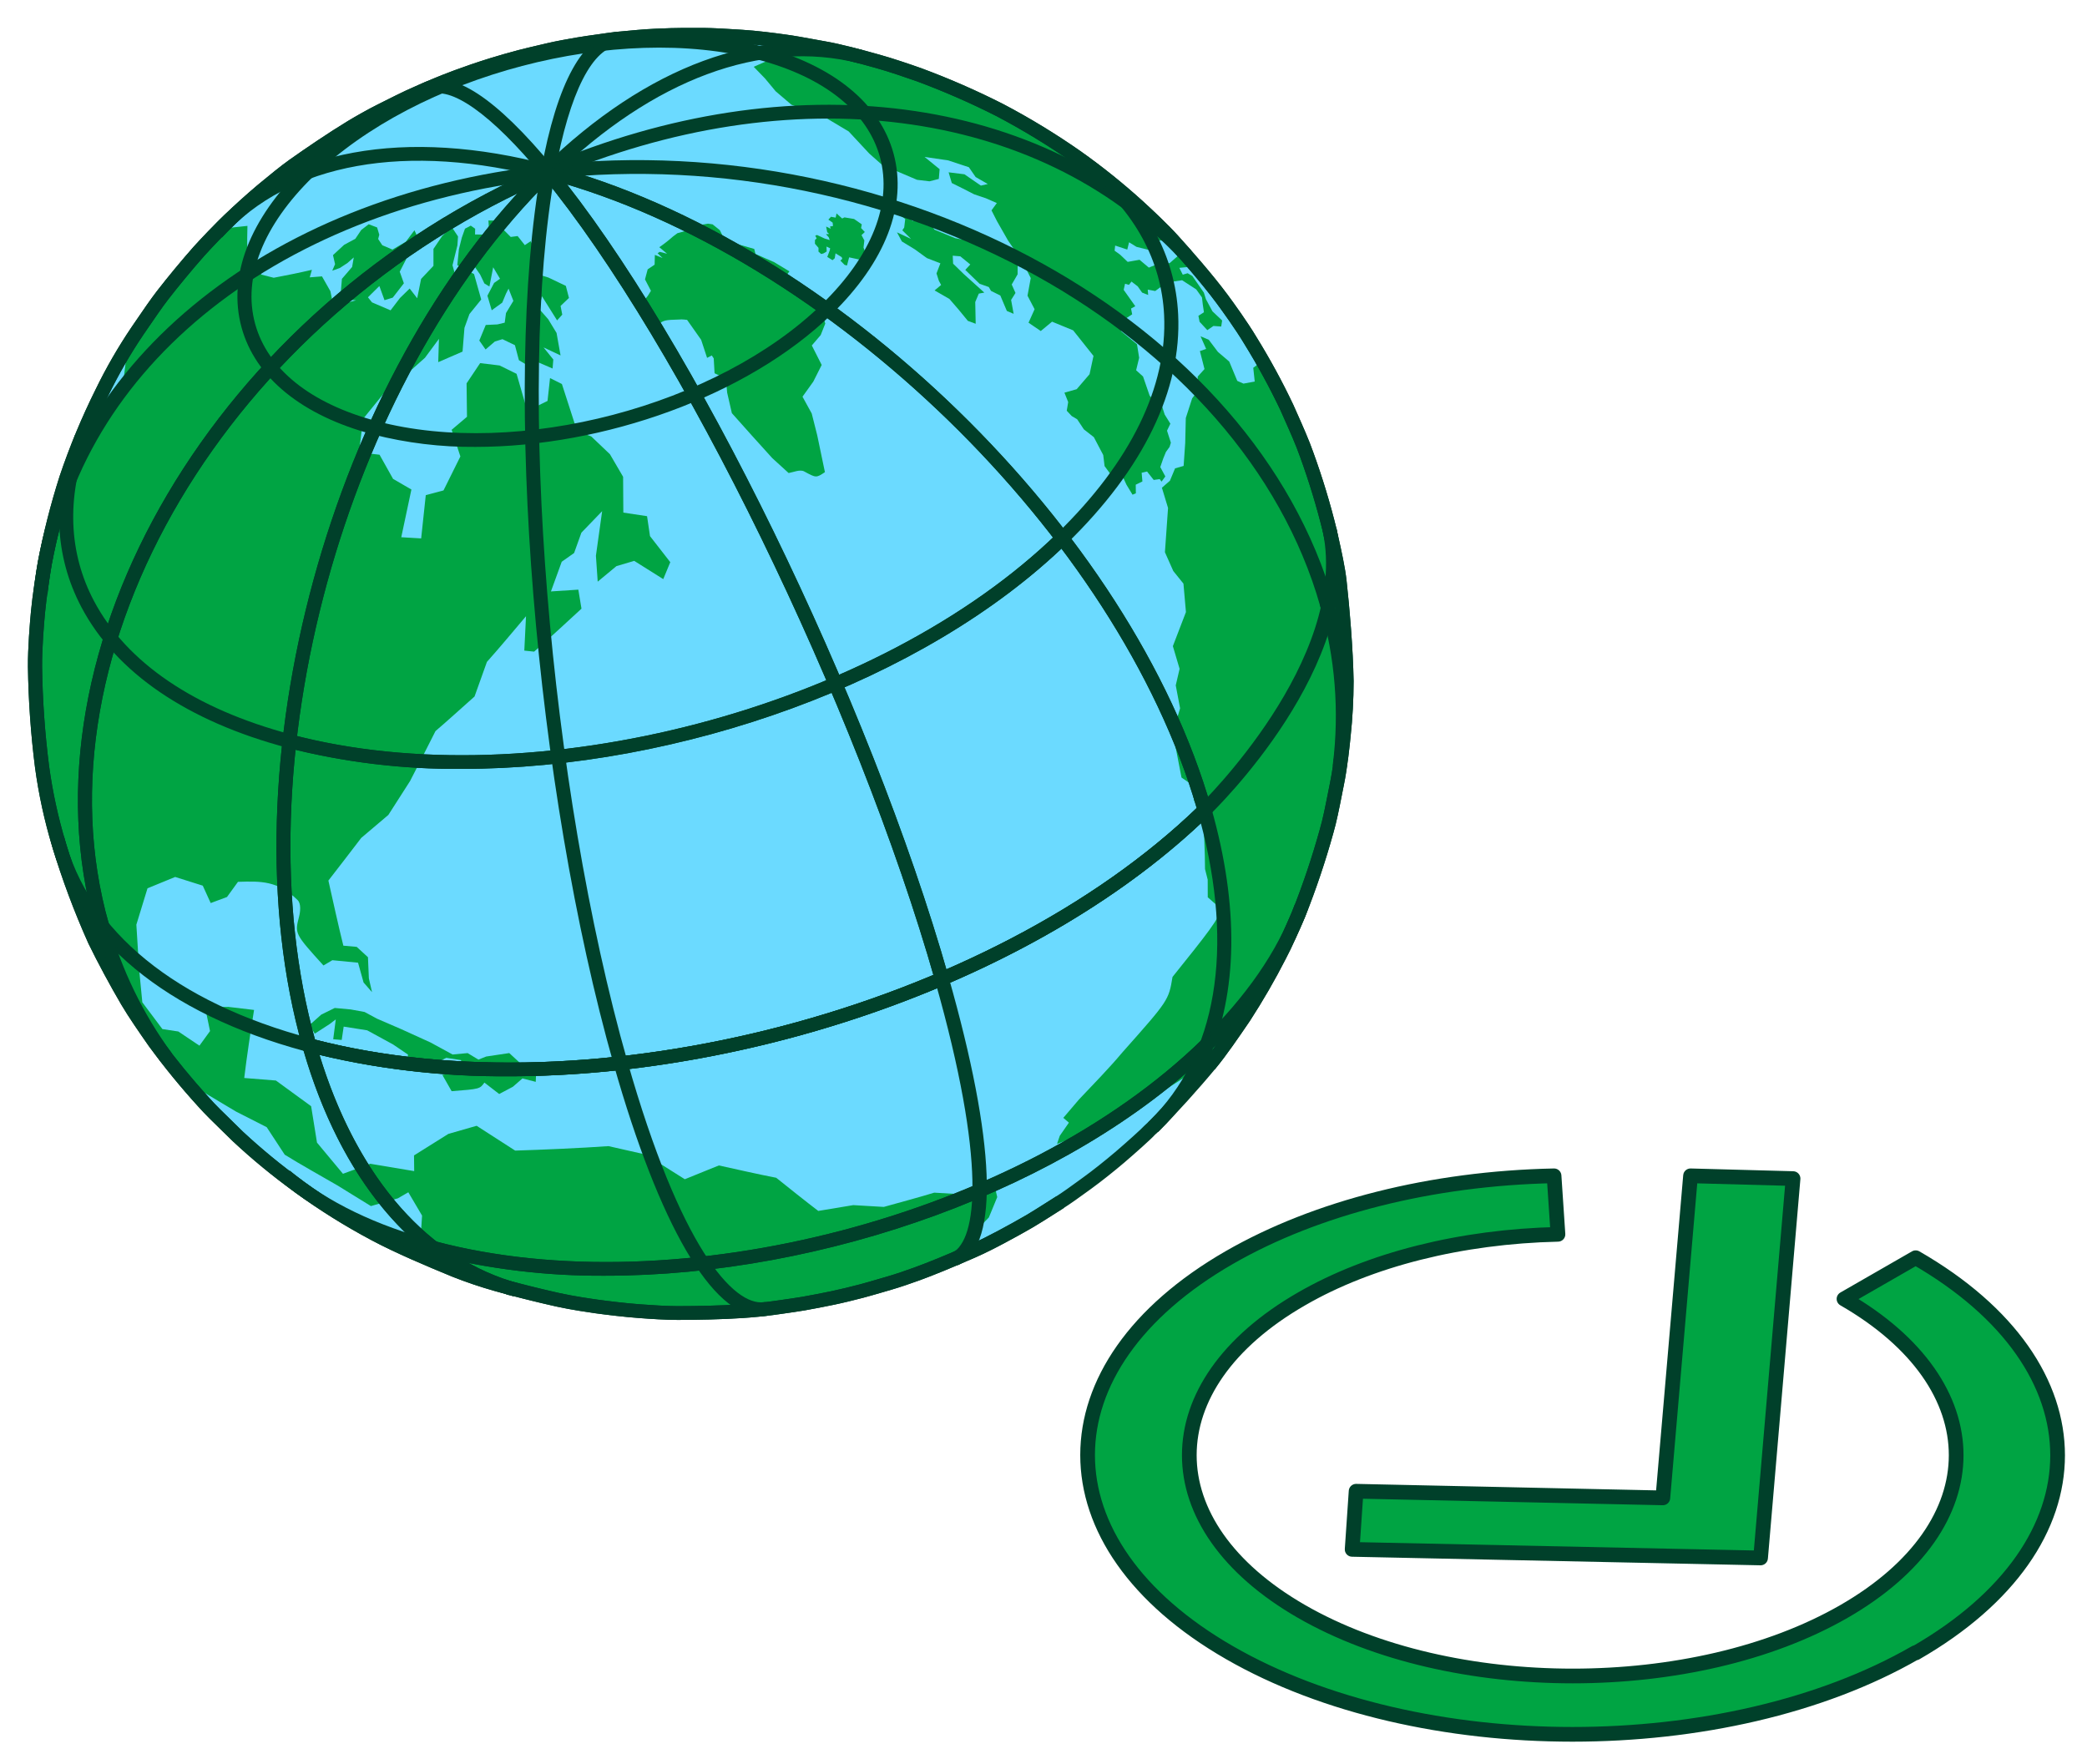 <svg width="71" height="60" viewBox="0 0 71 60" fill="none" xmlns="http://www.w3.org/2000/svg">
<path d="M65.163 56.221C58.726 59.926 48.264 59.926 41.828 56.221C35.391 52.517 35.391 46.481 41.828 42.776C44.78 41.08 48.701 40.085 52.869 40L53.002 41.99C49.707 42.066 46.603 42.843 44.277 44.188C39.188 47.116 39.188 51.891 44.277 54.819C49.365 57.747 57.644 57.747 62.733 54.819C67.821 51.891 67.821 47.116 62.733 44.188L65.172 42.786C71.609 46.49 71.609 52.526 65.172 56.231L65.163 56.221Z" fill="#00A443" stroke="#00402A" stroke-width="0.5" stroke-linecap="round" stroke-linejoin="round"/>
<path d="M59.895 53L46 52.708L46.135 50.73L56.57 50.956L57.512 40L61 40.094L59.895 53Z" fill="#00A443" stroke="#00402A" stroke-width="0.5" stroke-linecap="round" stroke-linejoin="round"/>
<path d="M23.433 44.622C35.724 44.622 45.688 34.91 45.688 22.929C45.688 10.948 35.724 1.236 23.433 1.236C11.141 1.236 1.177 10.948 1.177 22.929C1.177 34.91 11.141 44.622 23.433 44.622Z" fill="#6BDAFF"/>
<path d="M44.615 29.596C44.649 29.494 44.684 29.393 44.715 29.291C44.818 28.966 44.914 28.639 45.001 28.308C45.007 28.282 45.015 28.258 45.022 28.231C45.114 27.876 45.194 27.518 45.268 27.158C45.289 27.056 45.307 26.953 45.326 26.85C45.377 26.58 45.423 26.309 45.463 26.036C45.479 25.927 45.496 25.82 45.51 25.71C45.556 25.365 45.595 25.018 45.623 24.67C45.625 24.648 45.628 24.626 45.63 24.604C45.659 24.236 45.676 23.865 45.685 23.493C45.688 23.385 45.688 23.276 45.689 23.168C45.692 22.891 45.689 22.613 45.681 22.334C45.678 22.222 45.675 22.11 45.67 21.998C45.653 21.634 45.63 21.271 45.594 20.906C45.593 20.893 45.593 20.88 45.591 20.867C45.553 20.49 45.502 20.113 45.444 19.735C45.427 19.625 45.407 19.515 45.388 19.404C45.34 19.123 45.286 18.841 45.226 18.56C45.202 18.448 45.179 18.337 45.154 18.225C45.067 17.846 44.973 17.468 44.864 17.09C44.804 16.881 44.74 16.674 44.674 16.469C44.674 16.479 44.674 16.489 44.674 16.499C44.218 15.057 43.609 13.665 42.858 12.346L42.636 12.512L42.686 12.98L42.303 13.05L42.092 12.957L41.819 12.3L41.434 11.972L41.122 11.559L40.843 11.44L41.033 11.87L40.821 11.943L40.977 12.555L40.747 12.81L40.732 13.315L40.557 13.553L40.341 14.221L40.321 15.073L40.267 15.85L39.976 15.933L39.801 16.354L39.528 16.592L39.737 17.281L39.631 18.786L39.915 19.425L40.261 19.854L40.346 20.822L39.901 21.981L40.13 22.753L39.999 23.316L40.147 24.096L39.9 24.931L40.195 26.451L40.513 26.67L40.63 27.254L40.931 27.62C40.951 28.203 40.996 28.98 40.995 29.564L41.086 29.925L41.088 30.524L41.43 30.826L41.634 30.788C41.424 31.32 41.097 31.729 39.889 33.234C39.758 34.028 39.758 34.028 38.178 35.807C37.762 36.306 37.156 36.931 36.707 37.403L36.174 38.028L36.364 38.191L36.054 38.638L35.96 38.914L36.729 38.626L37.294 38.26C37.876 37.993 38.642 37.62 39.217 37.339L40.227 36.697L41.158 35.938L41.305 35.875C42.302 34.562 43.146 33.144 43.819 31.648H43.82C43.967 31.322 44.103 30.991 44.234 30.657C44.269 30.566 44.302 30.474 44.336 30.383C44.435 30.122 44.528 29.86 44.615 29.596Z" fill="#00A443"/>
<path d="M37.201 12.108L37.067 12.73L36.629 13.24L36.212 13.358L36.34 13.678L36.291 13.973C36.348 14.033 36.405 14.093 36.461 14.154L36.646 14.264L36.873 14.606L37.213 14.872L37.532 15.479L37.578 15.856L37.786 16.138L37.992 16.115L38.093 15.988L38.322 16.489L38.529 16.829L38.642 16.782L38.638 16.489L38.865 16.378L38.839 16.082L39.023 16.04C39.099 16.135 39.175 16.231 39.249 16.327L39.454 16.299L39.516 16.384C39.56 16.325 39.603 16.267 39.645 16.208L39.473 15.889L39.575 15.594L39.665 15.375L39.79 15.202L39.833 15.06L39.702 14.651L39.816 14.413L39.623 14.103L39.527 13.803L39.384 13.544L39.222 13.58L39.112 13.462L38.886 12.807L38.651 12.596L38.754 12.171L38.681 11.712L38.142 11.272L38.068 10.987L38.517 10.693L38.478 10.497L38.623 10.417L38.228 9.861L38.274 9.653L38.406 9.69L38.494 9.579L38.705 9.742L38.855 9.954L39.061 10.035L39.046 9.852L39.301 9.9L39.691 9.613L40.216 9.533L40.697 9.846L40.891 10.118L40.918 10.351L40.958 10.623L40.77 10.744L40.81 10.947L41.073 11.231L41.282 11.089L41.546 11.108C41.557 11.039 41.568 10.971 41.577 10.902L41.248 10.591L41.026 10.179L40.956 9.955L40.563 9.388L40.403 9.295L40.238 9.344L40.121 9.112L40.424 9.083L40.272 8.868L40.062 8.714L39.807 8.939L39.65 8.997L39.544 8.784L39.435 8.71L39.377 8.982L39.084 9.104L38.767 8.837L38.364 8.909L38.109 8.666C38.046 8.62 37.982 8.574 37.919 8.528L37.938 8.354L38.35 8.49L38.411 8.242L38.664 8.398L39.086 8.502L39.278 8.172L39.667 8.192L39.962 8.45L40.074 8.53C36.583 4.712 31.825 2.213 26.634 1.472C26.561 1.573 26.484 1.675 26.414 1.756L26.369 1.914L26.166 2.042L25.641 2.272L26.023 2.666L26.389 3.106L26.923 3.561L27.4 3.743L27.748 3.801L28.872 4.471L29.573 5.224L30.014 5.614L31.198 6.117L31.622 6.168L31.938 6.087L31.966 5.755L31.454 5.338L32.261 5.457L32.961 5.689L33.191 6.022L33.605 6.26L33.37 6.314L32.81 5.929L32.272 5.862L32.38 6.226C32.636 6.351 32.89 6.48 33.142 6.611L33.538 6.744L33.912 6.908L33.731 7.156L33.919 7.526L34.288 8.173L34.788 8.903L35.066 9.46L34.956 10.059L35.197 10.519L34.991 10.978L35.407 11.261L35.791 10.943L36.509 11.238L37.201 12.108Z" fill="#00A443"/>
<path d="M33.939 8.29L33.629 8.174C33.582 8.267 33.532 8.36 33.48 8.454L33.058 8.209L32.497 8.103L31.792 7.813L31.59 7.55L31.087 7.317L31.06 7.526L30.863 7.362L30.457 7.034L30.464 7.203L30.796 7.45L30.761 7.74C30.74 7.772 30.718 7.803 30.697 7.835L30.995 8.128L30.515 7.904L30.682 8.214L31.12 8.481L31.533 8.78L31.992 8.958L31.86 9.301L31.94 9.552L32.017 9.694L31.795 9.88L32.3 10.171L32.608 10.527L32.927 10.916L33.193 11.014L33.178 10.274L33.299 9.988L33.487 9.954L32.788 9.324L32.425 8.97L32.412 8.698L32.67 8.72L33.009 8.997L32.839 9.182L33.325 9.653L33.638 9.764L33.715 9.896L34.031 10.053L34.253 10.578L34.484 10.676L34.398 10.204L34.547 9.966L34.419 9.679L34.619 9.332L34.621 8.972L34.274 8.656L33.939 8.29Z" fill="#00A443"/>
<path d="M27.724 8.291L27.846 8.432L27.845 8.56L27.936 8.641L28.015 8.621L28.124 8.555L28.117 8.388L28.242 8.446L28.229 8.516L28.144 8.74L28.323 8.851L28.398 8.785L28.425 8.618L28.634 8.747L28.655 8.805L28.59 8.865L28.733 9.011L28.815 9.032L28.878 8.791L28.889 8.755L29.243 8.831L29.352 8.675L29.475 8.694L29.377 8.421L29.405 8.179L29.309 7.998L29.421 7.892L29.294 7.758L29.318 7.632L29.055 7.449L28.729 7.395L28.651 7.433L28.458 7.26L28.448 7.317L28.429 7.404L28.27 7.374C28.241 7.407 28.211 7.44 28.181 7.472L28.327 7.574L28.338 7.689L28.236 7.705L28.262 7.782L28.105 7.706L28.142 7.898L28.207 7.96L28.1 7.967L28.194 8.073L28.227 8.167L28.061 8.117L27.795 7.994L27.734 8.019L27.783 8.109L27.726 8.162L27.724 8.291Z" fill="#00A443"/>
<path d="M21.811 10.339L21.846 10.539L21.963 10.646L22.066 10.951L22.359 11.06C22.593 10.886 22.593 10.886 23.155 10.868H23.156L23.172 10.865C23.24 10.867 23.308 10.873 23.375 10.882L23.853 11.56L24.055 12.174L24.215 12.092L24.281 12.192L24.31 12.698L24.695 12.881L24.738 13.357L24.898 14.055C25.305 14.518 25.859 15.127 26.273 15.585L26.829 16.092C26.986 16.066 27.218 15.961 27.357 16.037C27.767 16.26 27.767 16.26 28.064 16.062L27.803 14.812L27.615 14.066L27.301 13.495L27.668 12.983L27.954 12.415L27.618 11.752L27.92 11.399L28.076 11.007C28.005 10.745 27.867 10.408 27.776 10.152L27.316 9.853L27.091 9.761L26.72 9.411L26.857 9.232L26.339 8.919L25.702 8.64L25.659 8.468L24.875 8.244L24.602 8.057L24.489 7.831L24.242 7.632L24.086 7.609L23.793 7.659L23.97 7.836L23.692 7.834L23.448 7.823C23.329 7.859 23.166 7.9 23.046 7.933L22.897 8.044C22.822 8.11 22.744 8.176 22.662 8.24C22.588 8.298 22.511 8.354 22.43 8.41L22.694 8.632L22.442 8.568L22.371 8.614L22.541 8.778L22.279 8.671L22.27 9.004L22.034 9.163L21.943 9.505L22.145 9.893L22.04 10.063L21.811 10.339Z" fill="#00A443"/>
<path d="M32.688 40.626L31.783 40.573C31.272 40.73 30.582 40.913 30.067 41.058L29.028 40.997L27.837 41.194C27.402 40.863 26.833 40.407 26.406 40.066C25.818 39.954 25.04 39.775 24.456 39.647L23.297 40.116L21.965 39.276L20.702 38.99C19.751 39.057 18.48 39.112 17.526 39.142L16.215 38.298L15.253 38.574L14.085 39.306L14.091 39.84L12.593 39.59L11.668 39.931L10.784 38.87L10.585 37.632L9.386 36.758L8.309 36.672C8.391 35.975 8.532 35.05 8.643 34.357L7.766 34.253L6.977 34.265L7.145 35.076L6.785 35.572L6.066 35.09L5.525 35.008L4.842 34.097L4.734 32.986L4.639 31.456L5.018 30.219L5.959 29.833L6.898 30.129L7.168 30.721L7.722 30.515C7.834 30.36 7.984 30.154 8.096 29.999C8.88 29.974 9.447 29.956 10.126 30.621C10.248 30.74 10.217 31.016 10.175 31.179C10.025 31.763 10.025 31.763 11.004 32.844L11.307 32.665L12.181 32.75L12.369 33.424L12.656 33.751L12.549 33.283L12.518 32.563L12.135 32.211L11.681 32.171C11.515 31.51 11.322 30.621 11.172 29.956C11.511 29.523 11.954 28.941 12.289 28.505L13.212 27.723L13.95 26.571C14.215 26.064 14.556 25.381 14.815 24.871C15.22 24.526 15.745 24.047 16.144 23.694L16.565 22.517C16.975 22.06 17.498 21.431 17.895 20.963L17.837 22.133L18.171 22.168C18.664 21.74 19.303 21.148 19.782 20.706L19.675 20.059L18.743 20.12L19.11 19.11L19.531 18.813L19.779 18.121L20.485 17.389L20.273 18.906L20.334 19.787L20.971 19.259L21.576 19.08L22.564 19.701L22.803 19.125L22.113 18.238L22.013 17.56L21.206 17.438L21.198 16.22L20.75 15.452L20.114 14.847L19.633 14.664L19.116 13.064L18.712 12.862L18.627 13.639L17.938 13.977L17.574 12.717L16.996 12.433L16.334 12.353L15.873 13.042L15.887 14.179L15.365 14.621L15.662 15.528L15.088 16.684L14.485 16.844L14.328 18.316L13.651 18.276L13.996 16.653L13.372 16.291L12.912 15.469L12.215 15.389L12.352 14.25L13.236 13.161L13.906 12.662L14.457 12.172L14.933 11.528L14.909 12.32L15.736 11.961L15.801 11.153L15.97 10.684L16.371 10.189C16.297 9.93 16.2 9.583 16.127 9.324L15.924 9.215L15.905 9.232L15.754 9.2C15.698 9.326 15.62 9.493 15.559 9.616L15.394 9.024L15.561 8.348L15.582 8.044L15.363 7.716L15.041 8.031L14.746 8.469V9.044L14.326 9.488L14.193 10.146L13.937 9.816L13.607 10.138L13.287 10.557L12.655 10.286L12.518 10.114L12.906 9.73L13.081 10.212L13.362 10.125L13.74 9.637L13.599 9.242L13.816 8.822C13.836 8.67 13.856 8.519 13.877 8.369L14.245 8.153L14.1 7.834L13.805 8.225L13.351 8.49L13.005 8.342L12.865 8.13L12.903 7.985L12.829 7.737L12.543 7.629L12.29 7.823L12.088 8.124L11.709 8.327L11.328 8.679L11.399 8.987L11.303 9.209L11.561 9.117L11.822 8.946L12.035 8.757L11.979 9.082L11.632 9.486L11.591 9.973L11.813 10.194L12.116 10.216L11.718 10.316L11.303 10.219L11.241 9.908L10.954 9.402L10.538 9.435L10.611 9.179C10.224 9.27 9.705 9.376 9.313 9.449L8.894 9.343C8.735 9.095 8.549 8.748 8.416 8.485C8.401 8.245 8.415 7.924 8.418 7.684C8.035 7.729 7.764 7.755 7.526 7.769C6.231 9.062 5.106 10.508 4.177 12.072L4.296 12.152L4.187 13.055L3.358 14.041L2.99 14.831L2.762 14.912C2.634 15.223 2.514 15.537 2.401 15.855L3.104 14.865L2.999 15.426L2.538 16.358L2.188 16.487C2.184 16.499 2.18 16.511 2.176 16.523L1.916 17.41L1.827 18.042C1.793 18.083 1.759 18.125 1.722 18.169C0.992 21.334 0.998 24.619 1.74 27.782C2.482 30.945 3.941 33.906 6.01 36.448L6.929 37.157L8.031 37.815L9.073 38.345L9.686 39.281C10.214 39.61 10.94 40.013 11.478 40.326L12.618 41.029L13.535 40.766L13.891 40.56L14.359 41.353L14.308 42.138L13.898 42.545C18.748 44.796 24.272 45.254 29.443 43.834C30.442 43.561 31.421 43.22 32.372 42.815C32.412 42.74 32.456 42.656 32.508 42.558C32.86 42.228 33.304 41.762 33.641 41.417L33.926 40.724L33.801 40.187L32.688 40.626Z" fill="#00A443"/>
<path d="M15.822 9.182L15.907 9.232L15.925 9.215L16.117 9.027L16.334 9.339L16.479 9.643L16.65 9.746L16.778 9.092L17.011 9.483L16.809 9.625L16.582 10.059L16.728 10.555L17.087 10.295L17.215 9.987L17.301 9.818L17.465 10.235L17.214 10.651L17.17 10.977C17.088 10.997 17.006 11.017 16.924 11.036L16.525 11.055L16.306 11.585L16.519 11.889L16.836 11.617L17.094 11.538L17.518 11.743L17.653 12.253L18.043 12.489L18.251 12.301L18.799 12.536L18.824 12.23L18.492 11.819L19.07 12.091L18.934 11.326L18.65 10.86L18.331 10.497L18.438 10.079L18.952 10.899L19.128 10.704L19.071 10.407L19.356 10.136L19.25 9.725L18.658 9.442L18.367 9.353L18.435 8.948L18.053 8.206L17.854 8.339L17.61 8.03L17.375 8.061L17.08 7.765L16.931 7.504L16.617 7.5L16.643 7.983L16.161 7.976L16.165 7.781L16.015 7.676L15.819 7.779L15.711 8.083L15.613 8.474L15.558 9.019L15.822 9.182Z" fill="#00A443"/>
<path d="M15.365 37.121C16.324 37.046 16.324 37.046 16.479 36.828L16.983 37.217L17.448 36.97L17.774 36.687L18.226 36.803L18.243 36.391L17.777 36.241L17.325 35.824L16.539 35.942L16.276 36.047L15.909 35.825L15.397 35.873L14.643 35.462L13.642 35.007L12.825 34.654L12.402 34.426L11.931 34.34L11.388 34.29L10.929 34.516L10.526 34.875L10.71 35.163L11.212 34.839L11.423 34.679L11.336 35.354C11.432 35.362 11.528 35.37 11.625 35.378L11.692 34.924L12.491 35.05L13.372 35.531L13.88 35.876L13.833 36.281C14.072 36.285 14.313 36.286 14.554 36.286L15.184 35.986L15.679 36.063L15.827 36.424L15.049 36.567L15.365 37.121Z" fill="#00A443"/>
<path d="M23.056 44.852C22.663 44.852 22.147 44.819 21.741 44.788C21.261 44.753 20.657 44.681 20.253 44.625C20.07 44.599 19.433 44.508 18.935 44.397C18.267 44.249 17.422 44.036 16.83 43.867C16.35 43.731 15.877 43.571 15.414 43.388C14.551 43.034 13.457 42.572 12.66 42.145C11.755 41.664 10.887 41.121 10.062 40.52L10.006 40.478C9.287 39.957 8.602 39.392 7.955 38.788C7.847 38.68 7.727 38.563 7.602 38.443C7.312 38.161 7.011 37.87 6.779 37.608C6.189 36.96 5.634 36.282 5.117 35.577L5.069 35.508C4.779 35.092 4.417 34.572 4.17 34.152C3.803 33.53 3.354 32.695 3.053 32.074C2.573 31.006 2.163 29.909 1.825 28.79C1.56 27.913 1.365 27.017 1.242 26.11C1.097 24.973 1.016 23.828 1 22.681C0.995 22.046 1.063 21.23 1.103 20.801C1.155 20.248 1.269 19.526 1.333 19.145C1.52 18.155 1.768 17.176 2.075 16.215C2.416 15.204 2.826 14.216 3.303 13.259C3.656 12.534 4.059 11.834 4.512 11.164L4.689 10.905C4.911 10.58 5.162 10.212 5.38 9.93C5.729 9.478 6.226 8.878 6.616 8.437C7.29 7.692 8.015 6.992 8.785 6.342L8.879 6.264C9.186 6.01 9.571 5.693 9.885 5.47C10.417 5.093 11.214 4.551 11.855 4.163C12.124 4.001 12.529 3.769 12.86 3.605L13.121 3.474C13.356 3.356 13.612 3.228 13.821 3.13C14.105 2.997 14.49 2.832 14.78 2.712C15.039 2.603 15.744 2.32 16.688 2.027C16.974 1.939 17.358 1.829 17.648 1.753C17.854 1.699 18.111 1.639 18.347 1.584L18.62 1.52C18.927 1.447 19.342 1.374 19.627 1.325C19.837 1.289 20.096 1.252 20.337 1.219L20.643 1.175C20.877 1.14 21.172 1.114 21.437 1.091L21.686 1.068C22.061 1.033 22.562 1.014 22.828 1.007C23.078 0.998 23.389 1 23.671 1H23.945C24.248 1.003 24.667 1.026 25.02 1.049L25.257 1.064C25.719 1.092 26.322 1.168 26.747 1.228C27.02 1.265 27.354 1.326 27.664 1.383L28.057 1.454C28.608 1.549 29.305 1.739 29.916 1.91C30.358 2.033 30.925 2.226 31.324 2.367C32.269 2.717 33.192 3.12 34.089 3.575C35.002 4.054 35.883 4.59 36.725 5.179C37.472 5.707 38.185 6.28 38.859 6.893C39.204 7.209 39.702 7.676 40.05 8.062C40.456 8.511 41.215 9.369 41.735 10.073C41.923 10.326 42.391 10.972 42.7 11.489C43.159 12.232 43.577 12.998 43.95 13.785L44.084 14.086C44.274 14.513 44.489 14.997 44.628 15.396C44.942 16.258 45.208 17.135 45.425 18.024L45.482 18.279C45.589 18.759 45.709 19.302 45.759 19.747C45.863 20.683 45.981 22.075 46 23.17C45.999 23.799 45.965 24.427 45.897 25.053C45.875 25.285 45.795 26.091 45.665 26.716L45.595 27.07C45.513 27.488 45.419 27.962 45.31 28.334C45.044 29.29 44.727 30.232 44.36 31.155L44.339 31.203C44.149 31.643 43.912 32.192 43.694 32.601C43.329 33.316 42.927 34.012 42.49 34.687L42.455 34.739C42.113 35.24 41.688 35.864 41.316 36.316C40.752 36.999 39.981 37.852 39.395 38.441L39.124 38.184C39.702 37.603 40.465 36.76 41.02 36.085C41.383 35.646 41.802 35.03 42.139 34.535L42.175 34.483C42.604 33.819 43 33.134 43.359 32.432C43.57 32.034 43.803 31.493 43.992 31.059L44.012 31.011C44.374 30.101 44.686 29.174 44.947 28.232C45.052 27.876 45.144 27.41 45.224 27L45.296 26.643C45.38 26.234 45.464 25.626 45.521 25.019C45.587 24.407 45.621 23.792 45.623 23.176C45.605 22.093 45.488 20.715 45.384 19.786C45.337 19.361 45.218 18.828 45.114 18.358L45.057 18.1C44.843 17.226 44.58 16.363 44.272 15.515C44.138 15.13 43.926 14.653 43.739 14.234L43.605 13.931C43.237 13.158 42.827 12.405 42.375 11.675C42.075 11.171 41.614 10.538 41.431 10.289C40.92 9.598 40.17 8.75 39.769 8.306C39.515 8.025 39.133 7.651 38.602 7.162C37.94 6.56 37.24 5.999 36.508 5.48C35.679 4.902 34.814 4.375 33.917 3.903C33.035 3.456 32.127 3.059 31.198 2.715C30.805 2.577 30.246 2.386 29.815 2.266C29.213 2.098 28.526 1.911 27.993 1.818L27.598 1.747C27.293 1.691 26.965 1.631 26.697 1.594C26.279 1.536 25.686 1.461 25.236 1.434L24.998 1.418C24.649 1.384 24.299 1.368 23.948 1.371H23.672C23.395 1.371 23.088 1.369 22.842 1.377C22.581 1.385 22.089 1.403 21.725 1.437L21.474 1.46C21.216 1.483 20.93 1.508 20.702 1.541L20.395 1.586C20.157 1.619 19.902 1.655 19.695 1.69C19.415 1.738 19.009 1.81 18.713 1.88L18.438 1.945C18.205 1.999 17.952 2.058 17.75 2.111C17.465 2.186 17.086 2.294 16.805 2.381C15.877 2.669 15.186 2.947 14.931 3.053C14.646 3.172 14.267 3.336 13.987 3.465C13.78 3.562 13.528 3.688 13.296 3.804L13.033 3.936C12.713 4.095 12.307 4.327 12.057 4.479C11.425 4.862 10.637 5.397 10.111 5.771C9.808 5.985 9.43 6.297 9.126 6.548L9.032 6.626C8.277 7.264 7.566 7.95 6.905 8.681C6.52 9.116 6.03 9.708 5.685 10.154C5.474 10.428 5.226 10.791 5.007 11.111L4.828 11.372C4.387 12.027 3.993 12.71 3.648 13.417C3.18 14.357 2.777 15.328 2.442 16.321C2.14 17.267 1.895 18.23 1.71 19.205C1.647 19.582 1.534 20.294 1.483 20.836C1.451 21.176 1.377 22.037 1.382 22.68C1.397 23.812 1.477 24.941 1.62 26.064C1.741 26.95 1.931 27.825 2.189 28.682C2.523 29.784 2.927 30.865 3.398 31.918C3.695 32.531 4.138 33.355 4.501 33.969C4.741 34.379 5.098 34.891 5.385 35.303L5.433 35.372C5.942 36.065 6.488 36.731 7.069 37.369C7.291 37.621 7.587 37.907 7.872 38.184C7.998 38.306 8.12 38.425 8.229 38.534C8.864 39.124 9.535 39.676 10.239 40.186L10.295 40.229C11.104 40.818 11.956 41.35 12.843 41.821C13.624 42.24 14.706 42.697 15.562 43.048C16.012 43.226 16.471 43.381 16.937 43.513C17.522 43.68 18.359 43.891 19.02 44.037C19.505 44.145 20.128 44.235 20.307 44.26C20.687 44.312 21.299 44.386 21.77 44.421C22.17 44.45 22.676 44.483 23.056 44.483C23.671 44.483 24.567 44.466 25.238 44.421C25.536 44.4 25.971 44.361 26.303 44.313L26.586 44.273C26.83 44.238 27.095 44.201 27.309 44.164C27.607 44.113 28.002 44.034 28.298 43.973C28.587 43.913 28.97 43.819 29.255 43.744C29.445 43.694 29.675 43.627 29.891 43.563L30.203 43.473C30.494 43.389 30.87 43.258 31.136 43.161C31.589 42.997 32.237 42.731 33.011 42.393C33.314 42.26 33.703 42.062 33.966 41.922C34.264 41.762 34.66 41.546 34.95 41.375C35.158 41.252 35.408 41.092 35.64 40.945L35.927 40.763L36.132 41.074L35.847 41.254C35.611 41.404 35.356 41.566 35.147 41.69C34.852 41.865 34.451 42.084 34.148 42.245C33.879 42.39 33.48 42.593 33.167 42.729C32.374 43.076 31.735 43.338 31.268 43.508C30.997 43.606 30.611 43.74 30.31 43.827L30 43.917C29.78 43.981 29.547 44.049 29.354 44.1C29.062 44.176 28.671 44.273 28.376 44.334C28.076 44.396 27.677 44.476 27.374 44.528C27.157 44.565 26.888 44.603 26.64 44.638L26.359 44.678C26.017 44.728 25.57 44.768 25.265 44.788C24.582 44.835 23.676 44.852 23.056 44.852Z" fill="#00402A" stroke="#00402A" stroke-width="0.1"/>
<path d="M20.602 43.348C18.609 43.364 16.623 43.124 14.695 42.633L14.794 42.276C23.056 44.467 34.773 41.391 40.91 35.418L41.178 35.68C36.317 40.409 28.003 43.348 20.602 43.348Z" fill="#00402A" stroke="#00402A" stroke-width="0.1"/>
<path d="M18.778 5.978L18.51 5.717C22.035 2.287 25.873 0.876 29.315 1.745L29.22 2.102C25.914 1.267 22.204 2.643 18.778 5.978Z" fill="#00402A" stroke="#00402A" stroke-width="0.1"/>
<path d="M44.961 20.601C42.307 11.267 30.511 4.731 18.665 6.031L18.623 5.664C30.64 4.342 42.624 11.001 45.326 20.503L44.961 20.601Z" fill="#00402A" stroke="#00402A" stroke-width="0.1"/>
<path d="M40.171 8.761C35.312 3.598 26.893 2.52 18.72 6.016L18.568 5.678C26.892 2.117 35.48 3.229 40.45 8.512L40.171 8.761Z" fill="#00402A" stroke="#00402A" stroke-width="0.1"/>
<path d="M18.497 5.963C16.748 3.839 15.321 2.829 14.58 3.199L14.408 2.87C15.365 2.395 16.839 3.359 18.792 5.732L18.497 5.963Z" fill="#00402A" stroke="#00402A" stroke-width="0.1"/>
<path d="M7.552 8.006L7.267 7.763C9.631 5.134 13.795 4.37 18.694 5.669L18.594 6.025C13.842 4.765 9.817 5.487 7.552 8.006Z" fill="#00402A" stroke="#00402A" stroke-width="0.1"/>
<path d="M1.574 20.146L1.197 20.109C1.988 12.525 8.99 6.72 18.623 5.664L18.666 6.031C9.215 7.067 2.346 12.74 1.574 20.146Z" fill="#00402A" stroke="#00402A" stroke-width="0.1"/>
<path d="M3.29 31.543C0.588 22.041 7.442 10.438 18.569 5.678L18.721 6.016C7.76 10.705 1.001 22.112 3.655 31.445L3.29 31.543Z" fill="#00402A" stroke="#00402A" stroke-width="0.1"/>
<path d="M17.307 36.564C15.001 36.583 12.703 36.304 10.473 35.735L10.369 35.708L10.34 35.606C7.646 26.132 11.311 12.724 18.511 5.716L18.589 5.641L18.695 5.669C28.389 8.239 38.468 18.037 41.162 27.51L41.192 27.614L41.114 27.691C35.489 33.164 25.868 36.564 17.307 36.564ZM10.677 35.407C20.215 37.884 33.659 34.353 40.768 27.505C38.071 18.21 28.212 8.626 18.7 6.053C11.664 12.972 8.078 26.087 10.676 35.407H10.677Z" fill="#00402A" stroke="#00402A" stroke-width="0.1"/>
<path d="M15.699 26.107C13.706 26.123 11.72 25.883 9.792 25.391L9.892 25.035C18.154 27.227 29.871 24.149 36.008 18.177L36.275 18.438C31.415 23.168 23.1 26.107 15.699 26.107Z" fill="#00402A" stroke="#00402A" stroke-width="0.1"/>
<path d="M20.933 36.22C18.249 26.781 17.138 13.141 18.457 5.815L18.83 5.879C17.519 13.16 18.625 26.727 21.297 36.122L20.933 36.22Z" fill="#00402A" stroke="#00402A" stroke-width="0.1"/>
<path d="M31.86 33.352C29.188 23.954 23.193 11.668 18.497 5.963L18.792 5.731C23.515 11.469 29.541 23.815 32.225 33.253L31.86 33.352Z" fill="#00402A" stroke="#00402A" stroke-width="0.1"/>
<path d="M23.056 44.852C22.663 44.852 22.147 44.819 21.742 44.788C21.261 44.753 20.658 44.681 20.253 44.625C20.07 44.599 19.434 44.508 18.935 44.397C18.412 44.281 17.78 44.125 17.245 43.982V43.983L17.228 43.977C17.087 43.939 16.953 43.902 16.831 43.867C16.351 43.731 15.878 43.571 15.415 43.388C14.551 43.034 13.458 42.572 12.661 42.145C11.756 41.664 10.888 41.121 10.062 40.52L10.006 40.478C9.287 39.957 8.602 39.392 7.956 38.788C7.848 38.68 7.727 38.563 7.602 38.443C7.312 38.161 7.012 37.87 6.78 37.608C6.189 36.96 5.635 36.282 5.118 35.577L5.069 35.508C4.779 35.092 4.418 34.572 4.17 34.152C3.803 33.53 3.354 32.695 3.053 32.074C2.574 31.006 2.164 29.909 1.825 28.79C1.56 27.913 1.365 27.017 1.242 26.11C1.097 24.973 1.016 23.828 1.001 22.681C0.996 22.046 1.063 21.23 1.103 20.801C1.155 20.248 1.27 19.526 1.334 19.145C1.521 18.155 1.768 17.176 2.076 16.215C2.416 15.204 2.826 14.216 3.303 13.259C3.656 12.534 4.06 11.835 4.512 11.164L4.689 10.905C4.911 10.58 5.163 10.212 5.38 9.93C5.729 9.478 6.226 8.878 6.616 8.437C7.291 7.692 8.015 6.992 8.785 6.342L8.879 6.264C9.187 6.01 9.572 5.693 9.885 5.47C10.418 5.093 11.215 4.551 11.855 4.163C12.124 4.001 12.529 3.769 12.86 3.605L13.121 3.474C13.356 3.356 13.612 3.228 13.821 3.13C14.105 2.997 14.49 2.832 14.78 2.712C15.039 2.603 15.744 2.32 16.688 2.027C16.974 1.939 17.359 1.829 17.648 1.753C17.855 1.699 18.111 1.639 18.347 1.584L18.62 1.52C18.927 1.447 19.342 1.374 19.628 1.325C19.837 1.289 20.096 1.252 20.337 1.219L20.643 1.175C20.877 1.14 21.172 1.114 21.437 1.091L21.686 1.068C22.062 1.033 22.563 1.014 22.829 1.007C23.078 0.998 23.389 1 23.671 1H23.945C24.248 1.003 24.667 1.026 25.021 1.049L25.257 1.064C25.719 1.092 26.323 1.168 26.747 1.228C27.02 1.265 27.355 1.326 27.665 1.383L28.057 1.454C28.608 1.549 29.306 1.739 29.916 1.91C30.358 2.033 30.925 2.226 31.324 2.367C32.269 2.717 33.192 3.12 34.089 3.575C35.002 4.054 35.883 4.59 36.726 5.179C37.472 5.707 38.185 6.28 38.86 6.893C39.204 7.209 39.702 7.676 40.05 8.062C40.456 8.511 41.216 9.369 41.736 10.073C41.923 10.326 42.391 10.972 42.701 11.489C43.16 12.232 43.577 12.998 43.95 13.785L44.084 14.086C44.274 14.513 44.489 14.997 44.628 15.396C44.942 16.258 45.208 17.135 45.426 18.024L45.482 18.279C45.589 18.759 45.71 19.302 45.76 19.747C45.864 20.683 45.982 22.075 46 23.17C45.999 23.799 45.965 24.427 45.898 25.053C45.876 25.285 45.795 26.091 45.666 26.716L45.595 27.07C45.513 27.488 45.419 27.962 45.31 28.334C45.044 29.29 44.727 30.232 44.36 31.155L44.339 31.203C44.149 31.643 43.913 32.192 43.695 32.601C43.33 33.316 42.927 34.012 42.49 34.687L42.455 34.739C42.114 35.24 41.689 35.864 41.316 36.316L41.03 36.092C40.644 36.963 40.094 37.756 39.408 38.43L39.253 38.571C39.148 38.694 38.566 39.213 38.219 39.509C37.862 39.813 37.43 40.155 37.118 40.382L36.983 40.48C36.707 40.68 36.394 40.908 36.13 41.073L35.846 41.254C35.611 41.404 35.356 41.566 35.146 41.69C34.851 41.864 34.45 42.083 34.147 42.245C33.879 42.389 33.479 42.592 33.166 42.729C32.373 43.076 31.735 43.338 31.267 43.507C30.996 43.605 30.61 43.74 30.31 43.826L29.999 43.917C29.779 43.981 29.546 44.049 29.353 44.1C29.061 44.176 28.67 44.273 28.376 44.334C28.076 44.395 27.676 44.476 27.374 44.527C27.157 44.565 26.887 44.603 26.64 44.638L26.358 44.678C26.017 44.727 25.569 44.768 25.265 44.788C24.583 44.835 23.677 44.852 23.056 44.852ZM17.337 43.623C17.867 43.766 18.498 43.922 19.019 44.037C19.504 44.145 20.127 44.235 20.306 44.259C20.686 44.312 21.298 44.386 21.769 44.42C22.169 44.45 22.675 44.483 23.056 44.483C23.67 44.483 24.566 44.466 25.238 44.42C25.535 44.4 25.97 44.361 26.302 44.313L26.585 44.273C26.829 44.238 27.094 44.201 27.308 44.164C27.606 44.113 28.001 44.034 28.297 43.973C28.586 43.913 28.969 43.819 29.254 43.744C29.444 43.694 29.674 43.627 29.89 43.563L30.203 43.472C30.493 43.389 30.869 43.258 31.135 43.161C31.588 42.997 32.237 42.731 33.011 42.393C33.313 42.26 33.703 42.062 33.965 41.921C34.263 41.762 34.659 41.546 34.949 41.375C35.157 41.252 35.407 41.092 35.639 40.945L35.926 40.763C36.179 40.605 36.486 40.38 36.756 40.184L36.893 40.084C37.198 39.864 37.621 39.528 37.971 39.23C38.337 38.918 38.886 38.426 38.98 38.317L39.146 38.164C41.439 35.92 42.053 32.286 40.881 27.912C33.703 34.696 20.366 38.198 10.796 35.817C12.031 39.906 14.346 42.671 17.337 43.623H17.337ZM23.402 1.369C23.206 1.369 23.009 1.37 22.842 1.375C22.581 1.383 22.088 1.401 21.724 1.435L21.473 1.458C21.215 1.481 20.929 1.506 20.701 1.539L20.394 1.584C20.157 1.617 19.902 1.653 19.695 1.688C19.415 1.736 19.009 1.808 18.713 1.878L18.437 1.943C18.205 1.997 17.952 2.056 17.749 2.109C17.464 2.184 17.086 2.292 16.805 2.379C15.877 2.667 15.185 2.945 14.931 3.051C14.645 3.17 14.267 3.334 13.986 3.463C13.779 3.56 13.527 3.686 13.296 3.802L13.033 3.934C12.713 4.093 12.306 4.325 12.056 4.477C11.425 4.86 10.636 5.395 10.11 5.769C9.808 5.983 9.43 6.295 9.126 6.546L9.032 6.624C8.277 7.262 7.566 7.948 6.905 8.679C6.519 9.114 6.029 9.706 5.685 10.152C5.474 10.425 5.225 10.789 5.007 11.109L4.828 11.37C4.387 12.025 3.993 12.708 3.648 13.415C3.18 14.355 2.776 15.326 2.441 16.319C2.139 17.265 1.895 18.229 1.709 19.203C1.647 19.58 1.534 20.292 1.483 20.834C1.451 21.174 1.377 22.035 1.382 22.678C1.397 23.81 1.477 24.939 1.62 26.062C1.741 26.948 1.931 27.823 2.189 28.68C2.522 29.782 2.926 30.863 3.398 31.916C3.695 32.529 4.138 33.353 4.5 33.967C4.741 34.377 5.098 34.889 5.385 35.301L5.433 35.37C5.942 36.063 6.488 36.73 7.068 37.367C7.29 37.619 7.586 37.905 7.872 38.182C7.998 38.304 8.12 38.423 8.228 38.532C8.863 39.123 9.535 39.675 10.239 40.186L10.295 40.229C11.104 40.818 11.956 41.35 12.843 41.821C13.406 42.123 14.127 42.445 14.804 42.733C12.795 41.249 11.248 38.803 10.34 35.607L10.251 35.294L10.572 35.379C20.152 37.918 33.732 34.352 40.846 27.429L41.075 27.206L41.162 27.51C42.109 30.838 42.057 33.774 41.049 36.053C41.404 35.616 41.812 35.018 42.141 34.535L42.176 34.483C42.606 33.819 43.001 33.134 43.359 32.432C43.57 32.034 43.803 31.493 43.992 31.059L44.012 31.011C44.374 30.101 44.686 29.174 44.947 28.232C45.052 27.876 45.144 27.41 45.225 27L45.296 26.643C45.38 26.234 45.464 25.626 45.521 25.019C45.587 24.407 45.621 23.792 45.624 23.176C45.605 22.093 45.488 20.715 45.385 19.786C45.337 19.361 45.219 18.828 45.114 18.358L45.057 18.1C44.843 17.226 44.581 16.363 44.272 15.515C44.138 15.13 43.926 14.653 43.739 14.234L43.605 13.931C43.237 13.158 42.827 12.405 42.376 11.675C42.075 11.171 41.615 10.538 41.431 10.289C40.92 9.598 40.17 8.75 39.769 8.306C39.515 8.025 39.133 7.651 38.602 7.162C37.94 6.56 37.241 5.999 36.508 5.48C35.679 4.902 34.814 4.375 33.917 3.903C33.035 3.456 32.127 3.059 31.198 2.715C30.805 2.577 30.246 2.386 29.815 2.266C29.213 2.098 28.526 1.911 27.994 1.818L27.598 1.747C27.293 1.691 26.965 1.631 26.697 1.594C26.279 1.536 25.686 1.461 25.236 1.434L24.999 1.418C24.65 1.384 24.299 1.368 23.948 1.371H23.672C23.583 1.369 23.492 1.369 23.402 1.369Z" fill="#00402A" stroke="#00402A" stroke-width="0.1"/>
<path d="M41.178 35.678L40.91 35.417C42.436 33.933 43.502 32.388 44.079 30.829L44.435 30.954C43.839 32.566 42.742 34.155 41.178 35.678Z" fill="#00402A" stroke="#00402A" stroke-width="0.1"/>
<path d="M45.769 26.048L45.394 26.002C45.618 24.191 45.471 22.355 44.961 20.601L45.326 20.502C45.849 22.304 46 24.189 45.769 26.048Z" fill="#00402A" stroke="#00402A" stroke-width="0.1"/>
<path d="M17.443 44.044L17.29 43.998L17.403 43.644L17.552 43.688L17.443 44.044Z" fill="#00402A" stroke="#00402A" stroke-width="0.1"/>
<path d="M17.289 43.996C14.088 43.008 11.633 40.066 10.369 35.707C5.675 34.438 2.624 31.916 1.774 28.598L2.141 28.508C2.963 31.715 5.957 34.156 10.572 35.379L10.676 35.407L10.704 35.508C11.924 39.798 14.303 42.688 17.403 43.644L17.289 43.996Z" fill="#00402A" stroke="#00402A" stroke-width="0.1"/>
<path d="M14.695 42.632C12.627 42.083 10.92 41.256 9.621 40.173L9.867 39.893C11.123 40.94 12.781 41.742 14.795 42.275L14.695 42.632Z" fill="#00402A" stroke="#00402A" stroke-width="0.1"/>
<path d="M5.478 36.049C4.483 34.684 3.742 33.159 3.29 31.543L3.654 31.444C4.095 33.018 4.817 34.504 5.786 35.834L5.478 36.049Z" fill="#00402A" stroke="#00402A" stroke-width="0.1"/>
<path d="M20.602 43.348C18.609 43.364 16.623 43.124 14.695 42.633L14.794 42.276C23.056 44.467 34.773 41.391 40.91 35.418L41.178 35.68C36.317 40.409 28.003 43.348 20.602 43.348Z" fill="#00402A" stroke="#00402A" stroke-width="0.1"/>
<path d="M25.883 44.725C24.271 44.725 22.477 41.651 20.933 36.22L21.297 36.122C23.085 42.408 24.902 44.489 25.996 44.348L26.047 44.715C25.993 44.722 25.938 44.725 25.883 44.725Z" fill="#00402A" stroke="#00402A" stroke-width="0.1"/>
<path d="M32.607 42.977L32.431 42.65C33.305 42.2 33.614 39.523 31.859 33.352L32.224 33.253C33.812 38.836 33.947 42.289 32.607 42.977Z" fill="#00402A" stroke="#00402A" stroke-width="0.1"/>
<path d="M36.276 18.438L36.008 18.176C38.512 15.74 39.772 13.159 39.653 10.713C39.561 8.852 38.647 7.172 37.008 5.856L37.248 5.571C38.972 6.955 39.934 8.727 40.031 10.695C40.156 13.248 38.858 15.925 36.276 18.438Z" fill="#00402A" stroke="#00402A" stroke-width="0.1"/>
<path d="M28.263 10.649L27.995 10.387C29.711 8.718 30.417 6.923 29.985 5.334C29.56 3.774 28.076 2.583 25.809 1.982L25.908 1.626C28.312 2.263 29.89 3.546 30.351 5.239C30.82 6.961 30.078 8.882 28.263 10.649Z" fill="#00402A" stroke="#00402A" stroke-width="0.1"/>
<path d="M10.62 5.971L10.352 5.709C14.007 2.152 20.985 0.322 25.908 1.625L25.809 1.981C21.003 0.707 14.189 2.497 10.62 5.971Z" fill="#00402A" stroke="#00402A" stroke-width="0.1"/>
<path d="M18.83 5.879L18.457 5.816C18.995 2.828 19.887 1.208 21.035 1.13L21.062 1.498C20.12 1.563 19.328 3.118 18.83 5.879Z" fill="#00402A" stroke="#00402A" stroke-width="0.1"/>
<path d="M9.792 25.391C6.4 24.491 3.988 22.848 2.817 20.638C1.895 18.897 1.814 16.894 2.586 14.847L2.941 14.974C2.208 16.921 2.281 18.821 3.153 20.468C4.274 22.584 6.604 24.162 9.892 25.034L9.792 25.391Z" fill="#00402A" stroke="#00402A" stroke-width="0.1"/>
<path d="M12.707 14.732C10.303 14.095 8.725 12.812 8.264 11.119C7.795 9.397 8.537 7.476 10.352 5.709L10.619 5.971C8.904 7.64 8.197 9.435 8.63 11.024C9.055 12.585 10.538 13.775 12.806 14.376L12.707 14.732Z" fill="#00402A" stroke="#00402A" stroke-width="0.1"/>
<path d="M3.29 31.543C0.588 22.041 7.442 10.438 18.569 5.678L18.721 6.016C7.76 10.705 1.001 22.112 3.655 31.445L3.29 31.543Z" fill="#00402A" stroke="#00402A" stroke-width="0.1"/>
<path d="M17.307 36.564C15.001 36.583 12.703 36.304 10.473 35.735L10.369 35.708L10.34 35.606C7.646 26.132 11.311 12.724 18.511 5.716L18.589 5.641L18.695 5.669C28.389 8.239 38.468 18.037 41.162 27.51L41.192 27.614L41.114 27.691C35.489 33.164 25.868 36.564 17.307 36.564ZM10.677 35.407C20.215 37.884 33.659 34.353 40.768 27.505C38.071 18.21 28.212 8.626 18.7 6.053C11.664 12.972 8.078 26.087 10.676 35.407H10.677Z" fill="#00402A" stroke="#00402A" stroke-width="0.1"/>
<path d="M15.699 26.107C13.706 26.123 11.72 25.883 9.792 25.391L9.892 25.035C18.154 27.227 29.871 24.149 36.008 18.177L36.275 18.438C31.415 23.168 23.1 26.107 15.699 26.107Z" fill="#00402A" stroke="#00402A" stroke-width="0.1"/>
<path d="M16.176 15.153C15.006 15.163 13.839 15.021 12.707 14.732L12.806 14.376C17.611 15.649 24.425 13.861 27.995 10.387L28.263 10.649C25.407 13.428 20.524 15.153 16.176 15.153Z" fill="#00402A" stroke="#00402A" stroke-width="0.1"/>
<path d="M20.933 36.22C18.249 26.781 17.138 13.141 18.457 5.815L18.83 5.879C17.519 13.16 18.625 26.727 21.297 36.122L20.933 36.22Z" fill="#00402A"/>
<path d="M31.86 33.352C29.188 23.954 23.193 11.668 18.497 5.963L18.792 5.731C23.515 11.469 29.541 23.815 32.225 33.253L31.86 33.352Z" fill="#00402A" stroke="#00402A" stroke-width="0.1"/>
<path d="M41.112 27.692L40.846 27.429C40.897 27.38 45.952 22.461 45.056 18.098L45.427 18.026C46.363 22.584 41.327 27.485 41.112 27.692Z" fill="#00402A" stroke="#00402A" stroke-width="0.1"/>
</svg>
